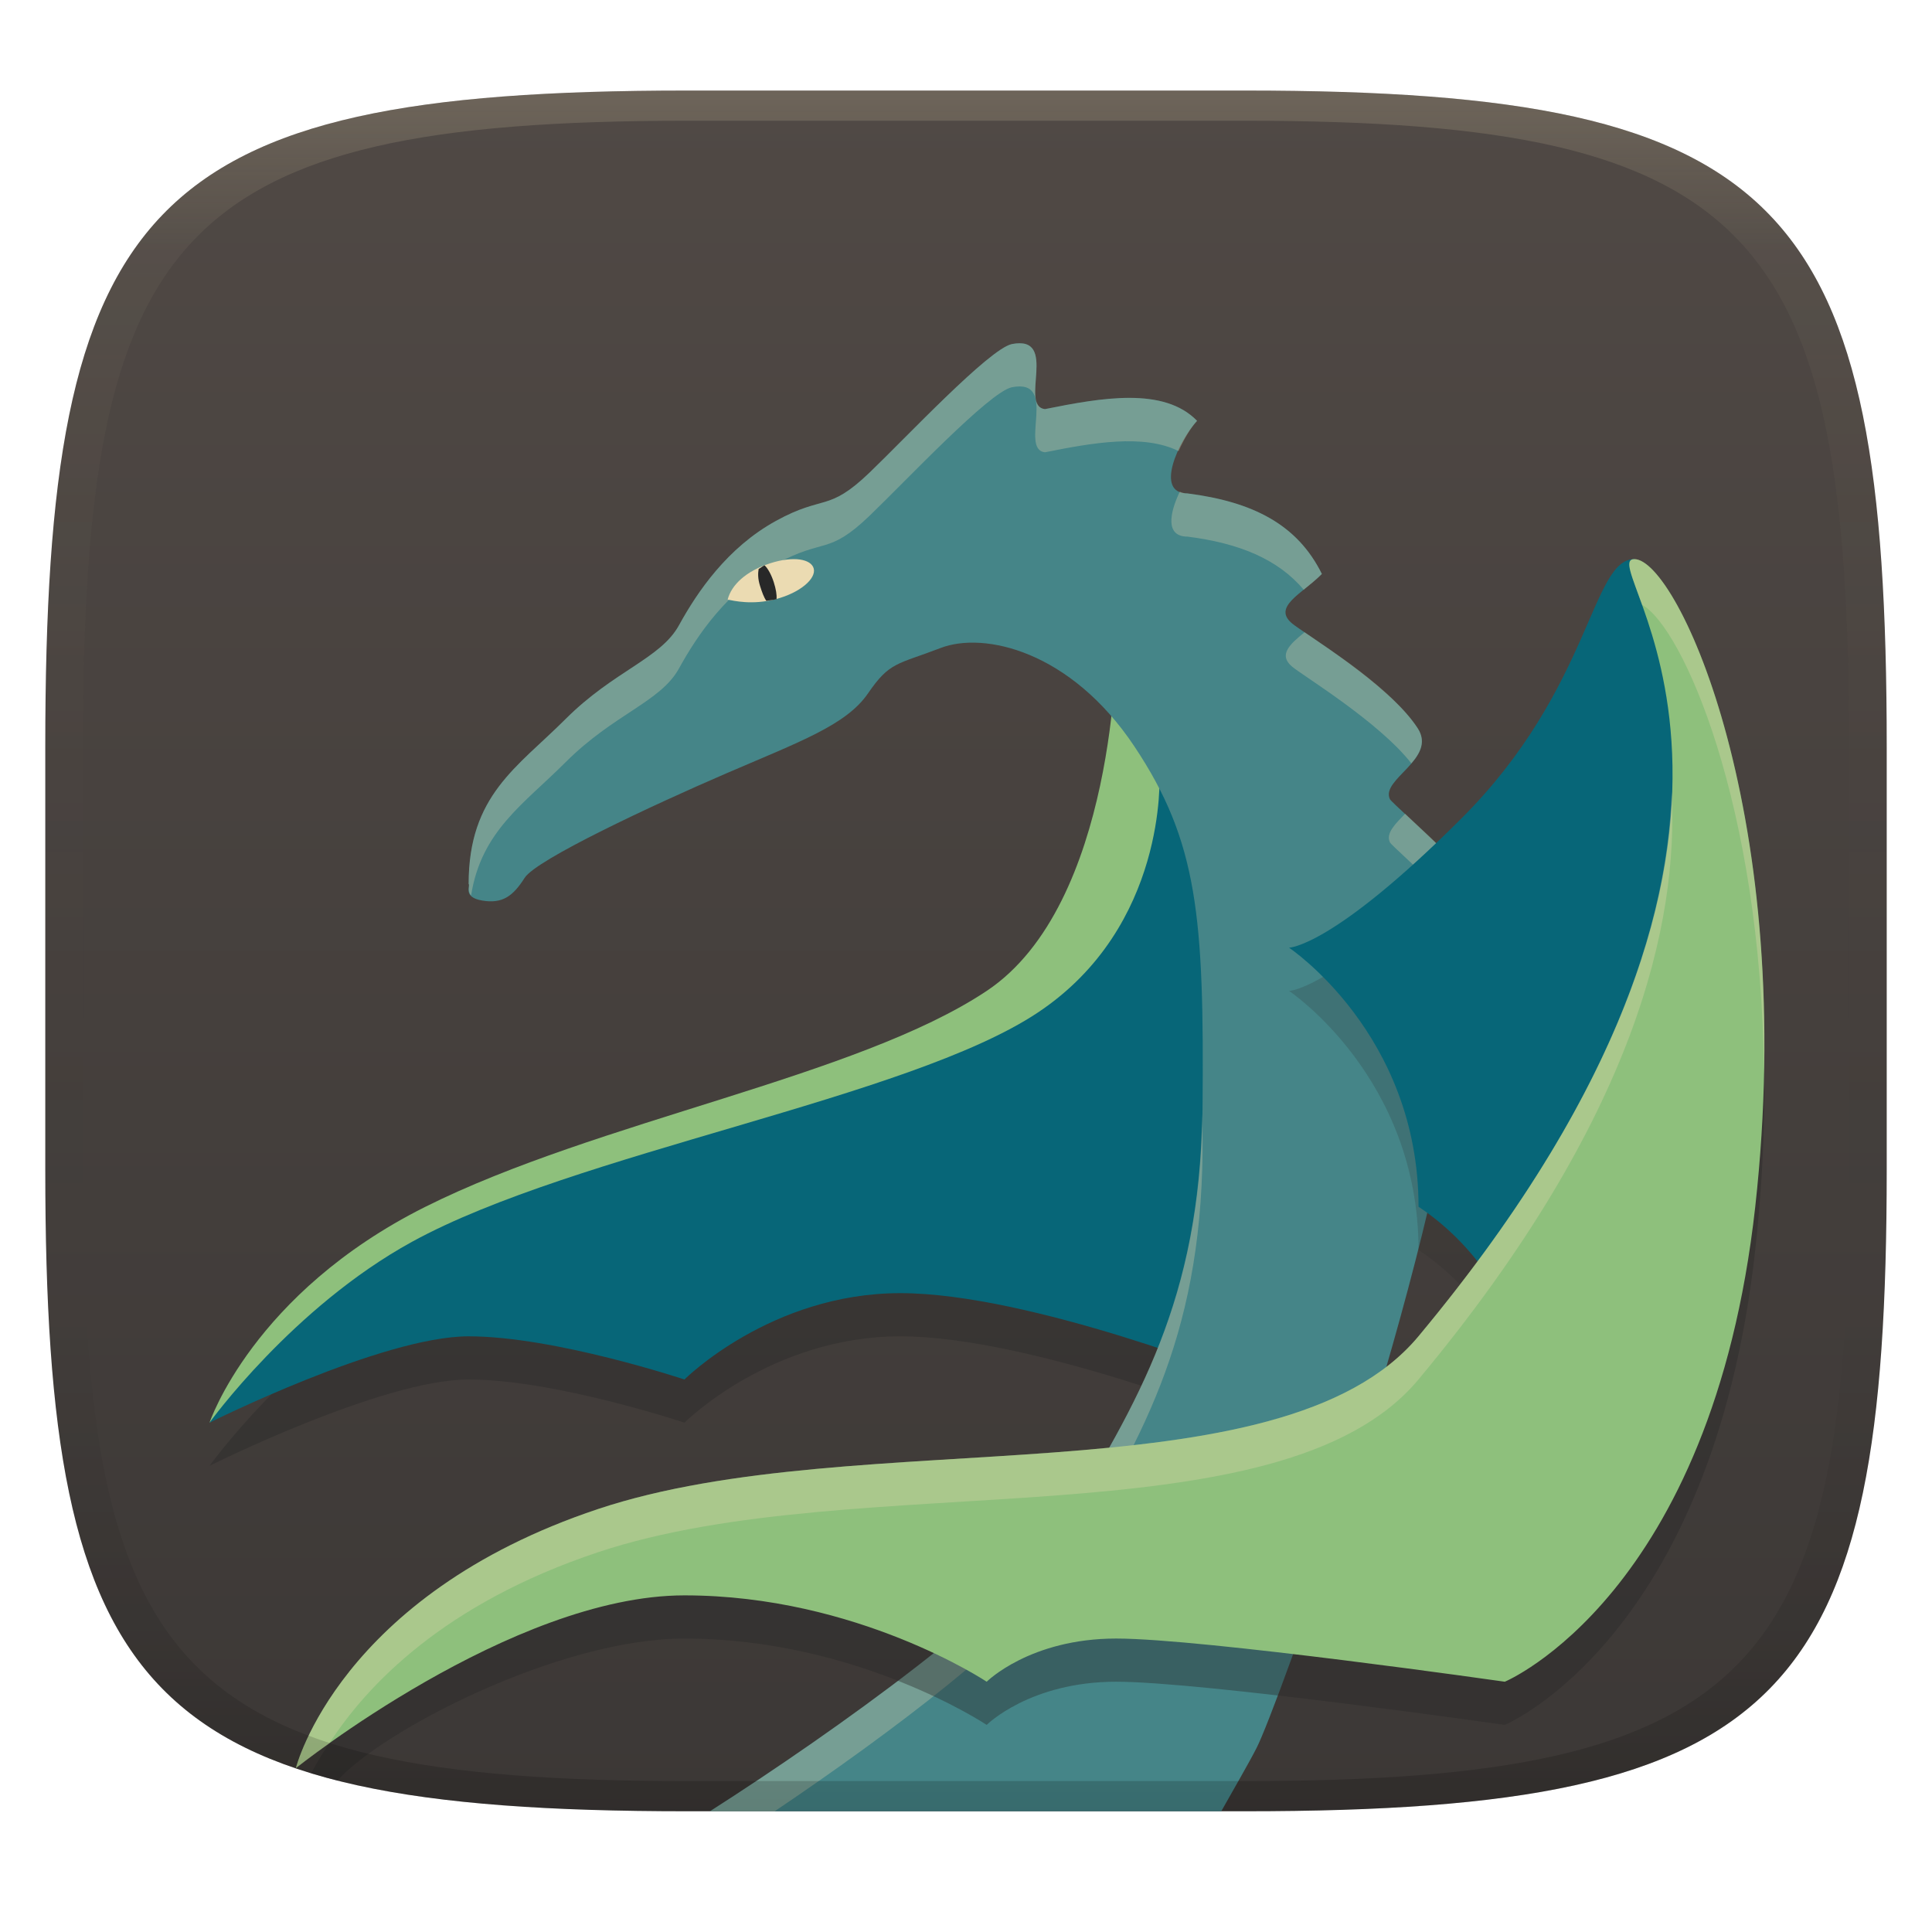 <svg width="256" height="256" version="1.1" xmlns="http://www.w3.org/2000/svg">
  <defs>
    <linearGradient id="linearGradient31" x1=".5" x2=".5" y2="1" gradientTransform="matrix(244,0,0,228,5.986,12)" gradientUnits="userSpaceOnUse">
      <stop stop-color="#ebdbb2" stop-opacity=".2" offset="0"/>
      <stop stop-color="#ebdbb2" stop-opacity=".05" offset=".1"/>
      <stop stop-opacity="0" offset=".704"/>
      <stop stop-opacity=".1" offset=".897"/>
      <stop stop-opacity=".2" offset="1"/>
    </linearGradient>
    <linearGradient id="linearGradient6" x1="140" x2="140" y1="12" y2="240" gradientUnits="userSpaceOnUse">
      <stop stop-color="#504945" offset="0"/>
      <stop stop-color="#3c3836" offset="1"/>
    </linearGradient>
  </defs>
  <path d="m165 12c72 0 85 15 85 87v56c0 70-13 85-85 85h-74c-72 0-85-15-85-85v-56c0-72 13-87 85-87z" fill="url(#linearGradient6)" style="isolation:isolate"/>
  <path d="m153.63 108.41s1.076 20.024-16.094 31.466c-17.163 11.442-61.336 18.531-82.956 30.396-15.825 8.679-26.821 23.96-26.821 23.96s22.885-11.442 34.327-11.442 28.606 5.721 28.606 5.721 11.442-11.442 28.606-11.442c17.163 0 45.769 11.442 45.769 11.442l-5.721-68.654z" fill="#282828" opacity=".4" stroke-width="5.721"/>
  <path d="m147.91 85.529s0 34.327-17.163 45.769c-17.163 11.442-51.49 17.163-74.375 28.606-22.885 11.442-28.606 28.606-28.606 28.606s22.885-17.475 34.327-17.475 28.606-5.409 28.606-5.409 13.788-3.663 30.952-3.663c17.163 0 31.981-2.058 31.981-2.058l5.721-45.769z" fill="#8ec07c" stroke-width="5.721"/>
  <path d="m153.63 102.69s1.076 20.024-16.094 31.466c-17.163 11.442-61.336 18.531-82.956 30.396-15.825 8.679-26.821 23.96-26.821 23.96s22.885-11.442 34.327-11.442 28.606 5.721 28.606 5.721 11.442-11.442 28.606-11.442c17.163 0 45.769 11.442 45.769 11.442l-5.721-68.654z" fill="#076678" stroke-width="5.721"/>
  <path d="m134.07 45.593c-3.006 0.646-13.998 12.373-18.851 17.029-5.546 5.322-5.992 2.866-12.426 6.414-6.433 3.548-10.388 9.387-12.828 13.822-2.44 4.435-8.615 6.014-15.029 12.426-6.414 6.412-12.839 10.093-12.839 21.845 0.267 0.221-0.852 1.758 1.81 2.201 2.662 0.443 4.057-0.566 5.609-3.006 1.553-2.439 16.901-9.609 26.661-13.822 9.761-4.213 15.956-6.413 18.84-10.627 2.884-4.213 3.853-3.794 9.621-6.012 5.768-2.217 17.237 0.39 25.667 13.029 8.43 12.64 9.262 22.602 9.04 47.881-0.222 25.279-8.456 38.85-18.661 55.703-5.787 9.557-29.939 26.885-46.607 37.523h67.749c1.67-2.97 3.681-6.419 4.715-8.459 2.541-5.012 22.063-58.428 26.851-92.577 0.849-6.052 10.224-7.505 7.464-14.739-2.095-5.49-16.364-17.666-16.683-18.326-1.283-2.656 6.322-5.334 3.676-9.409-3.76-5.79-15.065-12.566-16.627-13.867-2.662-2.217 1.271-3.909 3.933-6.57-3.249-6.577-9.173-9.567-17.8-10.671-4.437 0-1.177-6.96 1.263-9.621-4.404-4.525-12.639-3.062-20.147-1.553-3.501-0.369 1.897-9.847-4.403-8.615z" fill="#458588" stroke-width="5.721"/>
  <path d="m134.07 45.593c-3.006 0.646-13.998 12.373-18.851 17.029-5.546 5.322-5.992 2.866-12.426 6.414-6.433 3.548-10.388 9.387-12.828 13.822-2.44 4.435-8.615 6.014-15.029 12.426-6.414 6.412-12.839 10.093-12.839 21.845 0.182 0.152-0.212 0.909 0.324 1.52 1.364-8.543 6.939-12.07 12.515-17.644 6.414-6.412 12.589-7.991 15.029-12.426 2.44-4.435 6.395-10.274 12.828-13.822 6.433-3.548 6.88-1.092 12.426-6.414 4.853-4.657 15.845-16.384 18.851-17.029 6.3-1.232 0.901 8.246 4.403 8.615 6.293-1.264 13.069-2.454 17.7-0.156 0.693-1.542 1.571-3.057 2.447-4.011-4.404-4.525-12.639-3.062-20.147-1.553-3.501-0.369 1.897-9.847-4.403-8.615zm22.259 19.555c-1.369 2.857-1.938 5.956 1.028 5.956 6.83 0.874 11.942 2.958 15.398 7.04 0.821-0.669 1.597-1.284 2.402-2.09-3.249-6.577-9.173-9.567-17.8-10.671-0.433 0-0.734-0.113-1.028-0.235zm16.538 18.627c-1.948 1.582-3.535 2.994-1.643 4.57 1.468 1.223 11.46 7.275 15.789 12.806 1.167-1.365 1.997-2.874 0.838-4.66-3.348-5.155-11.876-10.558-14.984-12.716zm13.32 24.047c-1.299 1.354-2.598 2.585-2.011 3.799 0.31 0.641 13.713 12.114 16.392 17.8 0.796-1.408 1.117-3.029 0.291-5.196-1.821-4.772-11.61-13.482-14.672-16.404zm-26.885 39.757c-0.396 24.737-8.526 38.235-18.616 54.898-5.787 9.557-29.939 26.885-46.607 37.523h8.57c15.473-10.429 33.169-23.762 38.037-31.802 10.204-16.853 18.439-30.424 18.661-55.703 0.017-1.898-0.046-3.184-0.046-4.917z" fill="#ebdbb2" opacity=".3" stroke-width="5.721"/>
  <path d="m216.57 79.808c-5.721 0-5.721 17.163-22.885 34.327-17.163 17.163-22.885 17.163-22.885 17.163s17.163 11.442 17.163 34.327c17.163 11.442 17.163 34.327 17.163 34.327l22.885-62.933-5.721-45.769z" fill="#282828" opacity=".2" stroke-width="5.721"/>
  <path d="m216.56 79.808c5.721 0 21.74 34.327 16.019 85.817-5.721 51.49-33.183 62.933-33.183 62.933s-40.048-5.721-51.49-5.721c-11.442 0-17.163 5.721-17.163 5.721s-17.163-11.442-40.048-11.442c-16.749 0-40.302 12.35-45.983 18.831l-3.463-0.968c2.918-5.802 13.725-21.212 38.003-29.305 34.327-11.442 90.388-0.91 108.7-22.885 57.211-68.654 22.885-102.98 28.606-102.98" fill="#282828" opacity=".4" stroke-width="5.721"/>
  <path d="m216.57 74.081c-5.721 0-5.721 17.163-22.885 34.327-17.163 17.163-22.885 17.163-22.885 17.163s17.163 11.442 17.163 34.327c17.163 11.442 17.163 34.327 17.163 34.327l22.885-62.933-5.721-45.769z" fill="#076678" stroke-width="5.721"/>
  <path d="m96.417 79.452c0.499-1.963 2.452-3.78 5.598-4.802 3.146-1.022 5.485-0.571 5.809 0.69 0.339 1.32-1.78 3.195-4.995 4.04-3.192 0.838-5.638 0.211-6.412 0.072z" fill="#ebdbb2" stroke-width="5.721"/>
  <path d="m101.31 74.908c-0.295 0.123-0.512 0.335-0.786 0.483-0.1 0.577-0.115 1.293 0.189 2.256 0.241 0.761 0.506 1.529 0.835 1.972 0.477-0.1 0.835-0.09 1.345-0.224 0.058-0.577-0.081-1.353-0.358-2.228-0.322-1.015-0.795-1.872-1.226-2.259z" fill="#282828" stroke-width="5.721"/>
  <path d="m216.56 74.087c5.721 0 21.74 34.327 16.019 85.817-5.721 51.49-33.183 62.933-33.183 62.933s-40.048-5.721-51.49-5.721c-11.442 0-17.163 5.721-17.163 5.721s-17.163-11.442-40.048-11.442c-22.885 0-51.49 22.885-51.49 22.885s5.721-22.885 40.048-34.327c34.327-11.442 90.388-0.91 108.7-22.885 57.211-68.654 22.885-102.98 28.606-102.98" fill="#8ec07c" stroke-width="5.721"/>
  <path d="m216.56 74.087c-1.376 0-0.387 2.097 1.039 6.068 5.297 2.907 15.787 26.373 16.135 62.083 0.868-41.516-12.137-68.151-17.175-68.151zm4.95 30.896c-0.582 17.011-7.644 40.989-33.556 72.084-18.313 21.975-74.375 11.442-108.7 22.885-34.327 11.442-40.048 34.327-40.048 34.327s1.833-1.425 4.436-3.285c4.98-7.681 15.149-18.5 35.612-25.32 34.327-11.442 90.388-0.91 108.7-22.885 28.944-34.732 34.431-60.644 33.556-77.805z" fill="#ebdbb2" opacity=".3" stroke-width="5.721"/>
  <path d="m91 12c-72 0-85 15-85 87v56c0 70 13 85 85 85h74c72 0 85-15 85-85v-56c0-72-13-87-85-87zm0 4h74c68 0 80 15 80 83v56c0 66-12 81-80 81h-74c-68 0-80-15-80-81v-56c0-68 12-83 80-83z" fill="url(#linearGradient31)" style="isolation:isolate"/>
</svg>
